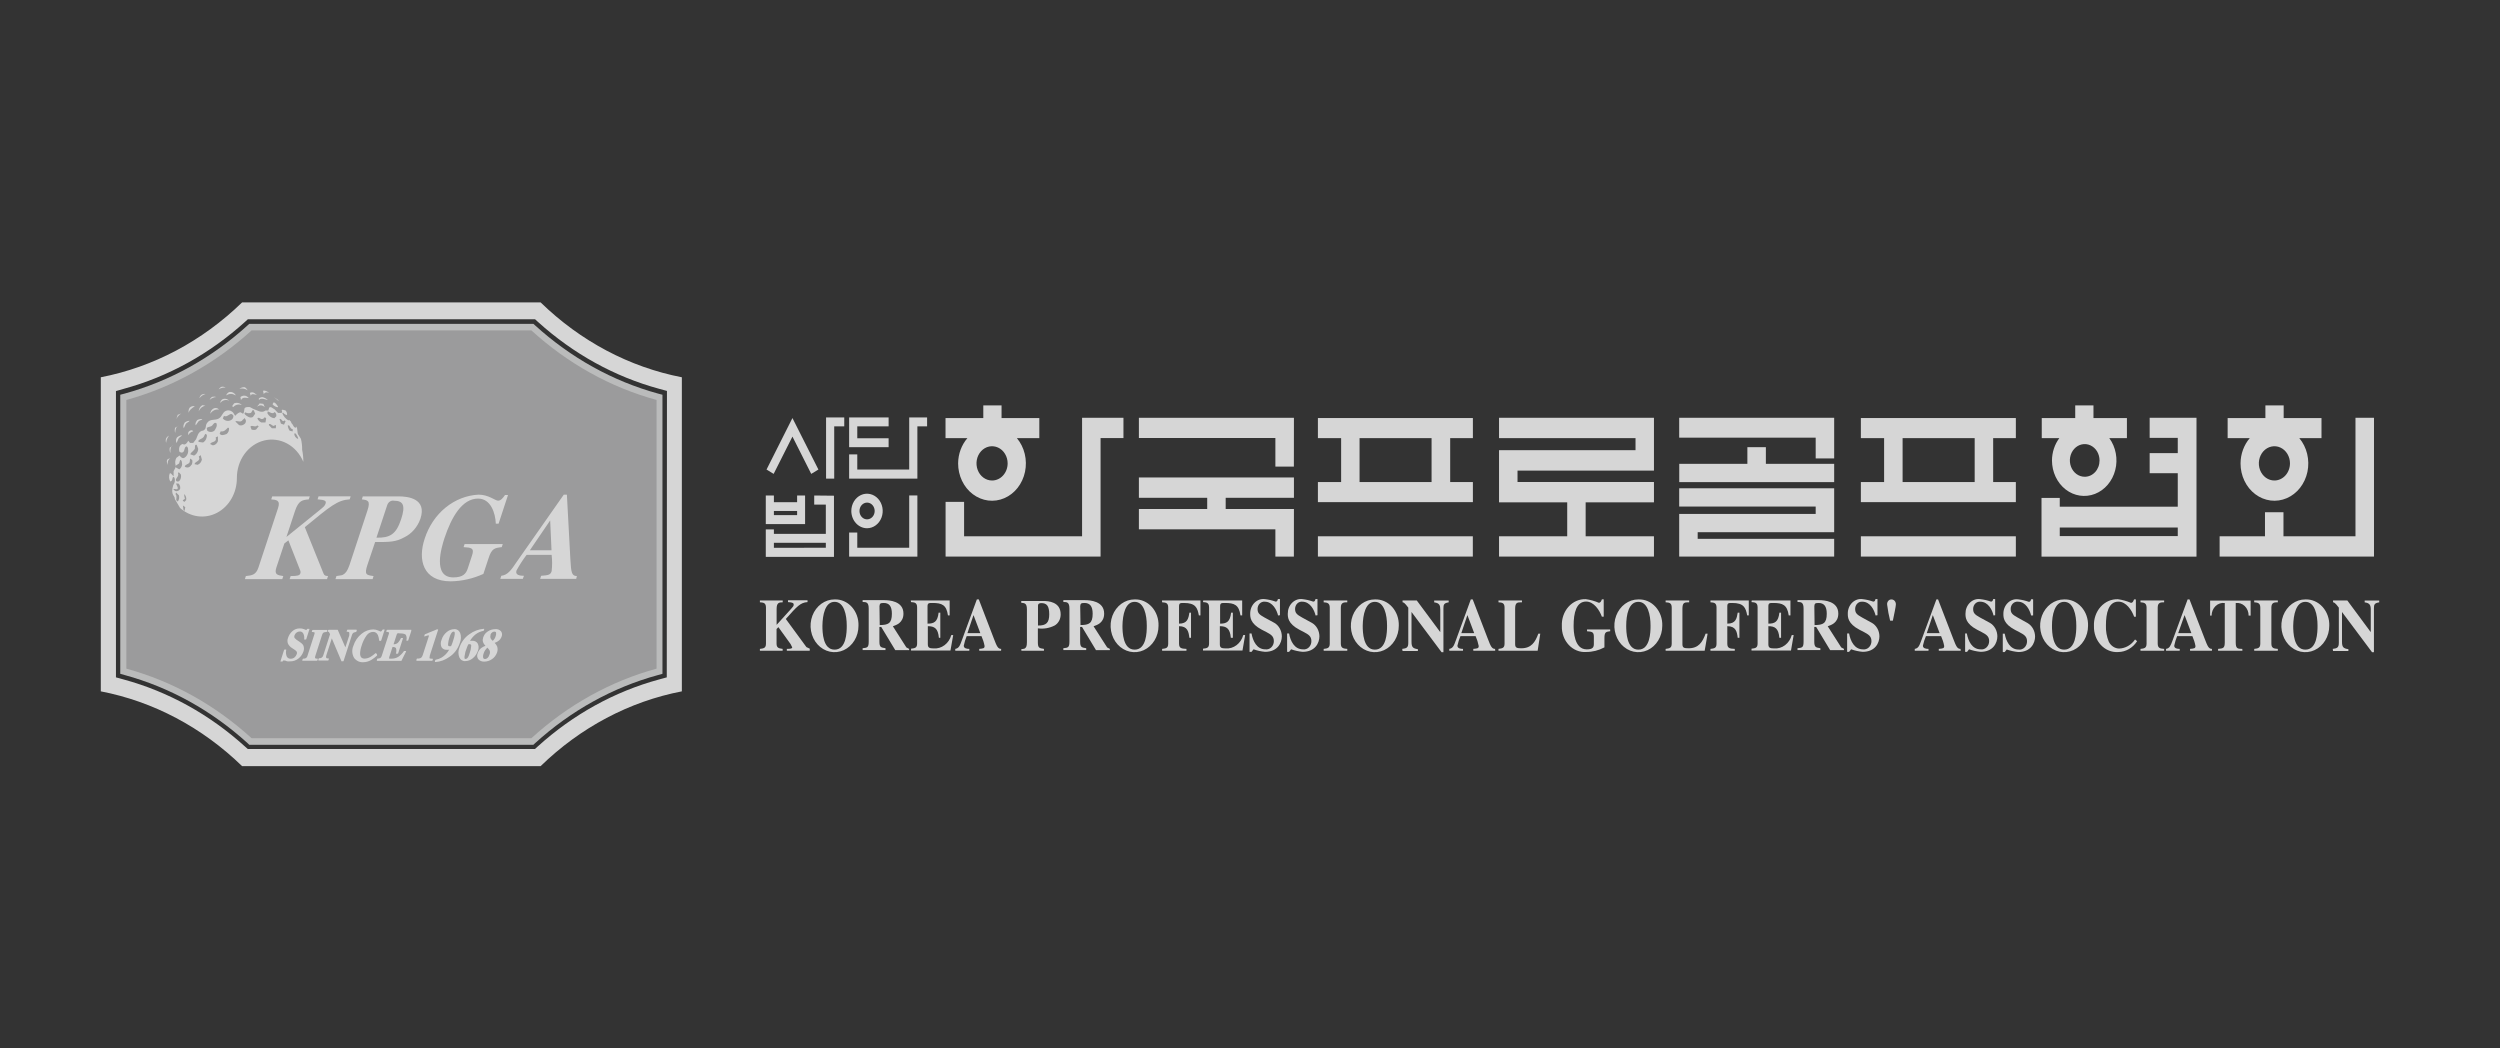 <svg width="124" height="52" viewBox="0 0 124 52" fill="none" xmlns="http://www.w3.org/2000/svg">
<rect x="0" y="0" width="124" height="52" fill="#333333" stroke="none"/>
<g opacity="0.8">
<g clip-path="url(#clip0_572_1332)">
<path d="M26.538 16.136L26.456 16.063H12.364L12.283 16.136C10.507 17.751 8.424 18.907 6.189 19.52L5.965 19.579V33.421L6.189 33.484C8.424 34.094 10.507 35.249 12.283 36.864L12.364 36.941H26.456L26.538 36.864C28.313 35.249 30.396 34.094 32.632 33.484L32.858 33.421V19.579L32.632 19.52C30.396 18.906 28.314 17.75 26.538 16.136Z" fill="#DCDDDD"/>
<path d="M26.815 15H12.008C10.027 16.923 7.602 18.208 5 18.713V34.291C7.602 34.793 10.027 36.076 12.008 38H26.815C28.794 36.076 31.219 34.792 33.82 34.291V18.713C31.219 18.209 28.795 16.924 26.815 15ZM33.072 33.597L32.683 33.703C30.48 34.303 28.426 35.437 26.673 37.024L26.534 37.15H12.289L12.147 37.024C10.394 35.437 8.341 34.303 6.137 33.703L5.751 33.597V19.397L6.143 19.284C8.347 18.684 10.4 17.55 12.153 15.963L12.295 15.834H26.538L26.679 15.963C28.433 17.55 30.488 18.685 32.692 19.284L33.081 19.39L33.072 33.597Z" fill="white"/>
<path d="M12.479 36.615C10.67 34.966 8.547 33.787 6.267 33.165V19.838C8.546 19.215 10.669 18.036 12.479 16.388H26.356C28.165 18.037 30.287 19.216 32.565 19.838V33.165C30.286 33.787 28.164 34.966 26.356 36.615H12.479Z" fill="#B5B5B6"/>
<path d="M8.282 22.834C8.3 22.741 8.442 22.744 8.451 22.731C8.4 22.759 8.359 22.806 8.337 22.864C8.316 22.932 8.316 23.005 8.337 23.073C8.303 22.993 8.255 22.937 8.282 22.834Z" fill="white"/>
<path d="M8.451 22.469C8.413 22.389 8.402 22.297 8.421 22.209L8.581 22.087C8.478 22.127 8.436 22.273 8.451 22.469Z" fill="white"/>
<path d="M9.338 21.446C9.358 21.408 9.388 21.377 9.424 21.359C9.461 21.341 9.501 21.337 9.54 21.346L9.586 21.402C9.477 21.402 9.396 21.489 9.329 21.585L9.338 21.446Z" fill="white"/>
<path d="M9.709 21.097C9.667 20.997 9.727 20.908 9.785 20.835C9.863 20.792 9.951 20.775 10.038 20.785C9.993 20.851 9.89 20.835 9.833 20.918L9.709 21.097Z" fill="white"/>
<path d="M10.427 20.526C10.431 20.471 10.447 20.419 10.474 20.373C10.502 20.328 10.54 20.291 10.584 20.267C10.619 20.247 10.658 20.236 10.697 20.236C10.737 20.236 10.776 20.247 10.81 20.267L10.859 20.317C10.776 20.302 10.692 20.315 10.615 20.352C10.539 20.389 10.474 20.449 10.427 20.526Z" fill="white"/>
<path d="M10.044 20.094L10.192 20.124C10.12 20.135 10.052 20.166 9.993 20.213C9.935 20.261 9.888 20.324 9.857 20.396C9.861 20.332 9.88 20.27 9.913 20.217C9.946 20.163 9.991 20.121 10.044 20.094Z" fill="white"/>
<path d="M9.405 20.224C9.439 20.189 9.481 20.164 9.526 20.151C9.571 20.139 9.619 20.138 9.664 20.151C9.519 20.237 9.362 20.366 9.362 20.483C9.351 20.439 9.349 20.393 9.356 20.348C9.363 20.303 9.38 20.26 9.405 20.224Z" fill="white"/>
<path d="M13.517 20.051L13.568 19.961C13.674 19.961 13.728 20.087 13.794 20.167L13.779 20.2C13.678 20.189 13.584 20.135 13.517 20.051Z" fill="white"/>
<path d="M11.513 20.144L11.613 20.005C11.673 19.981 11.737 19.975 11.799 19.985C11.862 19.995 11.921 20.023 11.972 20.064V20.087C11.903 20.061 11.828 20.057 11.757 20.075C11.685 20.093 11.62 20.133 11.568 20.19L11.513 20.144Z" fill="white"/>
<path d="M12.729 20.194L12.88 20.008L13.061 20.031L13.133 20.197C13.082 20.145 13.016 20.113 12.946 20.104C12.907 20.102 12.867 20.11 12.83 20.125C12.792 20.14 12.758 20.164 12.729 20.194Z" fill="white"/>
<path d="M11.067 19.789C11.12 19.773 11.175 19.773 11.228 19.788C11.281 19.803 11.329 19.833 11.369 19.875C11.294 19.839 11.21 19.831 11.131 19.85C11.051 19.87 10.979 19.917 10.925 19.985C10.91 19.948 10.97 19.825 11.067 19.789Z" fill="white"/>
<path d="M13.583 19.696L13.797 19.838L13.818 19.888L13.583 19.696Z" fill="white"/>
<path d="M11.924 19.692C11.97 19.653 12.025 19.63 12.083 19.625C12.14 19.619 12.198 19.632 12.25 19.662L12.343 19.745C12.228 19.745 12.087 19.686 11.996 19.785L11.951 19.842L11.924 19.692Z" fill="white"/>
<path d="M12.85 19.835C12.784 19.759 12.934 19.692 13.016 19.696C13.117 19.719 13.212 19.77 13.29 19.845C13.197 19.825 12.943 19.712 12.85 19.835Z" fill="white"/>
<path d="M10.726 19.692C10.605 19.701 10.49 19.75 10.397 19.835C10.397 19.835 10.448 19.702 10.542 19.679C10.603 19.664 10.667 19.669 10.726 19.692Z" fill="white"/>
<path d="M12.391 19.49C12.425 19.47 12.463 19.459 12.502 19.459C12.54 19.459 12.578 19.47 12.612 19.49L12.744 19.593C12.666 19.57 12.443 19.493 12.443 19.636L12.391 19.49Z" fill="white"/>
<path d="M11.876 19.284C11.949 19.228 12.037 19.2 12.126 19.204C12.21 19.224 12.286 19.36 12.286 19.36C12.163 19.277 12.016 19.25 11.876 19.284Z" fill="white"/>
<path d="M13.046 19.39C13.085 19.337 13.272 19.41 13.348 19.49C13.133 19.397 13.085 19.553 13.085 19.553L13.046 19.39Z" fill="white"/>
<path d="M8.69 21.472C8.659 21.388 8.659 21.294 8.69 21.21L8.865 21.117C8.759 21.134 8.696 21.276 8.69 21.472Z" fill="white"/>
<path d="M8.759 21.974C8.735 21.93 8.725 21.88 8.729 21.83C8.734 21.78 8.753 21.732 8.783 21.695C8.852 21.635 8.935 21.598 9.021 21.585C8.997 21.662 8.892 21.672 8.847 21.768L8.759 21.974Z" fill="white"/>
<path d="M9.118 21.236C9.064 21.137 9.118 21.044 9.16 20.961C9.23 20.904 9.315 20.872 9.402 20.871C9.368 20.944 9.263 20.948 9.209 21.034L9.118 21.236Z" fill="white"/>
<path d="M11.408 19.44C11.461 19.436 11.514 19.448 11.562 19.473C11.61 19.498 11.651 19.535 11.682 19.583V19.616C11.615 19.565 11.535 19.538 11.453 19.538C11.371 19.538 11.291 19.565 11.224 19.616C11.218 19.576 11.29 19.45 11.408 19.44Z" fill="white"/>
<path d="M11.191 19.227C11.07 19.212 10.949 19.242 10.847 19.314C10.847 19.314 10.916 19.188 11.01 19.181C11.073 19.173 11.137 19.19 11.191 19.227Z" fill="white"/>
<path d="M10.192 19.543C10.074 19.576 9.969 19.649 9.89 19.752C9.896 19.716 9.91 19.681 9.929 19.651C9.948 19.62 9.973 19.595 10.002 19.576C10.061 19.544 10.127 19.532 10.192 19.543Z" fill="white"/>
<path d="M8.997 20.506C8.89 20.569 8.803 20.666 8.747 20.785L8.813 20.576L8.997 20.506Z" fill="white"/>
<path d="M8.382 21.608C8.302 21.708 8.253 21.832 8.24 21.964C8.227 21.928 8.22 21.891 8.22 21.852C8.22 21.814 8.227 21.776 8.24 21.741C8.273 21.682 8.323 21.635 8.382 21.608Z" fill="white"/>
<path d="M14.986 22.309C14.99 22.125 14.97 21.942 14.925 21.765L14.817 21.592C14.708 21.469 14.793 21.26 14.687 21.15V21.207C14.56 21.24 14.545 21.047 14.452 20.984C14.452 20.898 14.38 20.878 14.346 20.828L14.304 20.851C14.168 20.775 14.061 20.648 14.002 20.493L14.039 20.463C14.089 20.529 14.16 20.574 14.238 20.589C14.243 20.546 14.239 20.502 14.225 20.462C14.212 20.421 14.189 20.385 14.159 20.357L14.014 20.32C13.903 20.347 14.063 20.436 13.954 20.483H13.791L13.613 20.297C13.529 20.267 13.438 20.141 13.354 20.22L13.306 20.363H13.164C12.974 20.516 12.762 20.347 12.56 20.28L12.394 20.191C12.307 20.191 12.198 20.167 12.129 20.254L12.093 20.463C12.044 20.609 11.978 20.396 11.869 20.463C11.792 20.498 11.723 20.554 11.67 20.625C11.61 20.562 11.586 20.463 11.51 20.416C11.466 20.384 11.416 20.363 11.364 20.357C11.312 20.35 11.258 20.356 11.209 20.376C11.031 20.443 11.025 20.669 10.838 20.765C10.651 20.861 10.421 20.765 10.277 20.971C10.207 21.047 10.219 21.157 10.189 21.25C10.171 21.286 10.145 21.316 10.113 21.337C10.082 21.358 10.045 21.369 10.008 21.369C9.815 21.446 9.8 21.632 9.724 21.788L9.583 21.97H9.426L9.335 21.861C9.284 21.964 9.206 22.063 9.1 22.047L9.082 22.02C9.045 22.024 9.01 22.038 8.98 22.061C8.949 22.083 8.924 22.114 8.907 22.15C8.89 22.192 8.881 22.238 8.881 22.284C8.881 22.331 8.89 22.376 8.907 22.419L9.012 22.452C9.203 22.432 9.1 22.16 9.266 22.14C9.338 22.196 9.329 22.283 9.335 22.376C9.333 22.445 9.313 22.512 9.279 22.57C9.245 22.629 9.198 22.676 9.142 22.708C9.052 22.758 8.964 22.674 8.907 22.591L8.75 22.708C8.719 22.762 8.699 22.823 8.692 22.887C8.685 22.951 8.692 23.015 8.711 23.076C8.747 23.176 8.647 23.279 8.611 23.372V23.395V23.631L8.475 23.478H8.421C8.394 23.543 8.383 23.613 8.387 23.684C8.391 23.755 8.411 23.823 8.445 23.883L8.5 23.853C8.578 23.823 8.53 23.558 8.656 23.697C8.676 23.758 8.68 23.823 8.669 23.885C8.659 23.948 8.634 24.007 8.596 24.056C8.43 24.574 8.696 24.591 8.669 24.75C8.765 24.896 8.84 25.052 8.931 25.195C9.185 25.422 9.491 25.564 9.816 25.607C10.14 25.649 10.469 25.59 10.764 25.435C11.059 25.28 11.307 25.037 11.482 24.733C11.656 24.429 11.749 24.077 11.749 23.717C11.746 23.283 11.879 22.86 12.125 22.52C12.371 22.181 12.716 21.944 13.101 21.849C13.486 21.754 13.889 21.808 14.243 22C14.597 22.193 14.88 22.513 15.046 22.907C15.047 22.706 15.027 22.505 14.986 22.309ZM8.819 24.876L8.741 24.81C8.741 24.707 8.789 24.587 8.702 24.511L8.735 24.431L8.874 24.567C8.889 24.62 8.891 24.675 8.882 24.729C8.872 24.783 8.851 24.834 8.819 24.876ZM8.931 24.255C8.907 24.298 8.871 24.331 8.829 24.349C8.786 24.367 8.739 24.369 8.696 24.355L8.599 24.282C8.641 24.189 8.85 24.371 8.813 24.169L8.729 23.983H8.853C8.889 24.017 8.916 24.061 8.93 24.111C8.943 24.161 8.944 24.215 8.931 24.265V24.255ZM8.892 23.86C8.84 23.903 8.735 23.896 8.726 23.807C8.717 23.717 8.892 23.614 8.828 23.475L8.865 23.418L8.97 23.535C8.985 23.592 8.985 23.652 8.971 23.709C8.957 23.766 8.93 23.818 8.892 23.86ZM8.892 23.279L8.72 23.183C8.687 23.013 8.895 23.07 8.901 22.924L8.937 22.807C9.034 22.831 9.021 22.95 9.034 23.036C9.028 23.083 9.015 23.128 8.993 23.168C8.971 23.208 8.942 23.242 8.907 23.269L8.892 23.279ZM9.154 25.344L9.103 25.295L9.073 25.072L9.19 25.155L9.154 25.344ZM9.215 24.82L9.148 24.893L9.067 24.84C9.067 24.763 9.227 24.776 9.151 24.667L9.13 24.504C9.175 24.539 9.208 24.588 9.226 24.644C9.244 24.701 9.245 24.762 9.23 24.82H9.215ZM9.483 23.066C9.468 23.096 9.447 23.121 9.422 23.141C9.397 23.162 9.369 23.176 9.339 23.183C9.308 23.19 9.277 23.19 9.247 23.183C9.217 23.176 9.188 23.163 9.163 23.143C9.196 23.013 9.347 23.046 9.408 22.924L9.429 22.744L9.534 22.814C9.544 22.857 9.545 22.901 9.539 22.944C9.533 22.987 9.519 23.029 9.498 23.066H9.483ZM9.441 22.535C9.465 22.432 9.577 22.395 9.625 22.309C9.721 22.259 9.607 22.034 9.755 22.06L9.833 22.266C9.829 22.337 9.807 22.405 9.771 22.464C9.734 22.522 9.684 22.569 9.625 22.598L9.441 22.535ZM9.791 23.053L9.649 23.023C9.67 22.874 9.978 22.88 9.86 22.645L9.954 22.575L10.014 22.797C10.001 22.855 9.975 22.909 9.939 22.954C9.903 22.998 9.857 23.032 9.806 23.053H9.791ZM10.068 21.947L9.86 21.921L9.833 21.874C9.899 21.755 10.077 21.774 10.135 21.608L10.18 21.519L10.258 21.562C10.265 21.637 10.252 21.712 10.221 21.779C10.19 21.846 10.142 21.902 10.083 21.941L10.068 21.947ZM10.255 21.227C10.31 21.173 10.412 21.173 10.488 21.134C10.563 21.094 10.62 20.914 10.735 20.991C10.792 21.13 10.699 21.26 10.633 21.363C10.581 21.404 10.519 21.425 10.456 21.425C10.393 21.425 10.331 21.404 10.28 21.363L10.255 21.227ZM10.557 22.09L10.424 22.024C10.473 21.884 10.771 21.967 10.699 21.692L10.81 21.645V21.881C10.79 21.938 10.756 21.987 10.712 22.024C10.668 22.061 10.615 22.084 10.56 22.09H10.557ZM11.233 21.529C11.13 21.565 10.973 21.632 10.895 21.509L10.949 21.393C11.109 21.433 11.209 21.306 11.308 21.207L11.357 21.236C11.364 21.293 11.357 21.35 11.335 21.402C11.314 21.454 11.279 21.498 11.236 21.529H11.233ZM11.471 20.828C11.404 20.87 11.326 20.885 11.25 20.872C11.174 20.859 11.104 20.818 11.052 20.755L11.109 20.629C11.272 20.715 11.354 20.506 11.504 20.539L11.577 20.612C11.581 20.655 11.573 20.699 11.555 20.737C11.537 20.775 11.508 20.807 11.474 20.828H11.471ZM12.117 21.037C12.081 21.068 12.039 21.089 11.994 21.097C11.95 21.106 11.904 21.102 11.86 21.087L11.685 20.918V20.888C11.8 20.871 11.948 20.971 12.035 20.828L12.138 20.735L12.192 20.838C12.201 20.875 12.198 20.915 12.185 20.951C12.172 20.986 12.149 21.017 12.12 21.037H12.117ZM12.15 20.559L12.123 20.493L12.168 20.453C12.251 20.497 12.345 20.508 12.434 20.483C12.506 20.453 12.5 20.287 12.59 20.357L12.657 20.519L12.545 20.682C12.406 20.762 12.259 20.655 12.153 20.559H12.15ZM12.702 21.306C12.629 21.333 12.549 21.333 12.476 21.306L12.421 21.157C12.515 21.061 12.663 21.223 12.756 21.1L12.832 21.143L12.702 21.306ZM13.167 20.954H12.961C12.877 20.917 12.807 20.848 12.765 20.758C12.817 20.675 12.898 20.758 12.961 20.785C12.996 20.789 13.03 20.782 13.061 20.765C13.091 20.748 13.117 20.721 13.133 20.689L13.203 20.748L13.167 20.954ZM13.68 21.243H13.486L13.339 21.087V21.037C13.456 20.984 13.544 21.22 13.64 21.08L13.692 21.1L13.68 21.243ZM13.698 20.655L13.607 20.745C13.535 20.738 13.465 20.711 13.405 20.667C13.344 20.623 13.295 20.563 13.26 20.493L13.284 20.403C13.372 20.436 13.447 20.506 13.55 20.493L13.625 20.439C13.658 20.461 13.683 20.494 13.696 20.533C13.71 20.572 13.711 20.615 13.701 20.655H13.698ZM14.087 21.064L13.933 21.011L13.864 20.782C13.984 20.738 13.993 20.981 14.114 20.851L14.165 20.895L14.087 21.064ZM14.367 21.363C14.313 21.287 14.28 21.196 14.271 21.1H14.34C14.392 21.167 14.425 21.293 14.518 21.283V21.399L14.367 21.363ZM14.6 21.502H14.669C14.714 21.588 14.79 21.672 14.79 21.774C14.735 21.757 14.687 21.721 14.651 21.673C14.616 21.624 14.595 21.565 14.591 21.502H14.6Z" fill="white"/>
<path d="M19.209 25.045C19.235 24.972 19.282 24.911 19.344 24.873C19.406 24.835 19.478 24.822 19.547 24.836C20 24.836 20.124 25.069 19.894 25.759C19.647 26.507 19.339 26.683 18.672 26.669L19.209 25.045ZM16.639 28.725H18.482L18.528 28.572C18.166 28.522 18.063 28.509 18.226 28.014L18.606 26.885C19.339 26.885 19.623 26.885 20.048 26.653C20.23 26.566 20.395 26.44 20.532 26.282C20.67 26.125 20.778 25.939 20.851 25.736C21.192 24.72 20.217 24.62 19.774 24.62H17.994L17.948 24.77C18.232 24.806 18.395 24.82 18.223 25.328L17.339 28.014C17.227 28.346 17.122 28.439 17.037 28.489C16.953 28.539 16.977 28.529 16.687 28.572L16.639 28.725Z" fill="white"/>
<path d="M24.887 27.138C24.534 27.181 24.389 27.197 24.23 27.695L23.976 28.466C23.462 28.701 22.913 28.826 22.356 28.834C20.977 28.834 20.712 27.765 21.065 26.716C21.263 26.101 21.623 25.565 22.099 25.176C22.575 24.788 23.146 24.564 23.738 24.534C24.233 24.534 24.561 24.833 24.703 24.833C24.845 24.833 24.945 24.703 25.05 24.551H25.198L24.73 25.975H24.592C24.573 25.447 24.341 24.73 23.714 24.73C22.914 24.73 22.389 25.657 22.042 26.703C21.904 27.131 21.439 28.639 22.483 28.639C22.965 28.639 23.116 28.456 23.201 28.197L23.409 27.563C23.545 27.174 23.367 27.161 22.993 27.138L23.044 26.985H24.936L24.887 27.138Z" fill="white"/>
<path d="M26.281 27.294L27.289 25.813L27.355 27.294H26.281ZM28.613 28.572C28.351 28.572 28.326 28.383 28.29 27.732L28.118 24.534H27.964L25.638 27.855C25.337 28.31 25.174 28.519 24.863 28.559L24.815 28.712H25.931L25.988 28.559C25.798 28.559 25.542 28.529 25.617 28.3C25.766 28.027 25.933 27.767 26.118 27.523H27.361C27.393 27.792 27.393 28.064 27.361 28.333C27.295 28.526 27.192 28.529 26.839 28.559L26.791 28.712H28.58L28.613 28.572Z" fill="white"/>
<path d="M16.22 28.725H14.364L14.416 28.572C14.754 28.572 14.862 28.542 14.895 28.446C14.928 28.35 14.895 28.303 14.847 28.184L14.304 26.802L14.105 26.955L13.71 28.144C13.589 28.509 13.77 28.529 14.051 28.572L14.002 28.725H12.147L12.195 28.572C12.497 28.539 12.696 28.519 12.82 28.144L13.791 25.201C13.924 24.806 13.701 24.79 13.453 24.77L13.502 24.62H15.366L15.315 24.77C15.013 24.8 14.811 24.81 14.636 25.334L14.207 26.633L15.849 25.305C16.048 25.142 16.117 25.089 16.15 24.972C16.183 24.856 16.15 24.796 15.752 24.767L15.8 24.617H17.393L17.345 24.767C16.742 24.806 16.392 25.099 15.119 26.148L16.045 28.443C16.087 28.556 16.162 28.569 16.271 28.569L16.22 28.725Z" fill="white"/>
<path d="M15.04 32.003C15.007 31.95 14.964 31.906 14.913 31.873L14.793 31.79C14.725 31.75 14.663 31.7 14.609 31.641C14.6 31.621 14.595 31.598 14.595 31.576C14.595 31.553 14.6 31.531 14.609 31.511C14.63 31.455 14.666 31.407 14.712 31.373C14.759 31.34 14.813 31.322 14.868 31.322C14.904 31.319 14.94 31.327 14.971 31.346C15.003 31.365 15.029 31.393 15.046 31.428C15.085 31.512 15.099 31.607 15.088 31.7C15.087 31.707 15.087 31.714 15.088 31.72C15.092 31.722 15.095 31.723 15.099 31.723C15.103 31.723 15.106 31.722 15.11 31.72H15.164C15.17 31.721 15.175 31.719 15.18 31.715C15.185 31.712 15.189 31.706 15.191 31.7L15.345 31.219C15.347 31.215 15.348 31.21 15.348 31.206C15.348 31.201 15.347 31.196 15.345 31.192C15.341 31.191 15.338 31.19 15.334 31.19C15.331 31.19 15.327 31.191 15.324 31.192H15.263C15.26 31.19 15.255 31.189 15.251 31.189C15.247 31.189 15.243 31.19 15.239 31.192C15.231 31.211 15.22 31.228 15.206 31.242C15.195 31.246 15.184 31.246 15.173 31.242C15.173 31.242 15.155 31.242 15.079 31.206C15.013 31.18 14.942 31.167 14.871 31.169C14.732 31.165 14.597 31.217 14.491 31.315C14.395 31.403 14.323 31.518 14.283 31.647C14.266 31.691 14.257 31.739 14.257 31.787C14.257 31.835 14.266 31.882 14.283 31.926C14.332 32.022 14.405 32.099 14.494 32.149L14.597 32.218C14.641 32.244 14.68 32.278 14.714 32.318C14.724 32.339 14.73 32.362 14.73 32.386C14.73 32.41 14.724 32.433 14.714 32.454C14.692 32.513 14.657 32.564 14.612 32.604C14.556 32.651 14.486 32.676 14.416 32.673C14.379 32.676 14.343 32.668 14.31 32.651C14.277 32.633 14.249 32.607 14.229 32.574C14.183 32.471 14.171 32.353 14.195 32.242C14.197 32.234 14.197 32.226 14.195 32.218C14.189 32.216 14.181 32.216 14.174 32.218H14.117C14.111 32.218 14.106 32.221 14.101 32.224C14.096 32.227 14.092 32.233 14.09 32.238L13.915 32.786C13.913 32.79 13.912 32.795 13.912 32.8C13.912 32.804 13.913 32.809 13.915 32.813C13.922 32.815 13.929 32.815 13.936 32.813H13.987C13.991 32.815 13.995 32.816 13.999 32.816C14.004 32.816 14.008 32.815 14.011 32.813C14.021 32.795 14.032 32.778 14.045 32.763C14.052 32.76 14.059 32.758 14.067 32.758C14.075 32.758 14.083 32.76 14.09 32.763H14.108H14.144C14.179 32.783 14.217 32.797 14.256 32.803C14.297 32.808 14.338 32.808 14.38 32.803C14.538 32.81 14.694 32.756 14.82 32.65C14.923 32.565 15.002 32.45 15.049 32.318C15.069 32.268 15.079 32.214 15.077 32.159C15.075 32.105 15.063 32.051 15.04 32.003Z" fill="white"/>
<path d="M15.749 32.67C15.71 32.674 15.67 32.666 15.634 32.647C15.616 32.647 15.634 32.58 15.634 32.554L15.978 31.485C15.984 31.46 15.995 31.436 16.009 31.416C16.024 31.396 16.042 31.38 16.063 31.368C16.105 31.355 16.149 31.348 16.193 31.348C16.202 31.345 16.211 31.338 16.217 31.328L16.235 31.272C16.238 31.263 16.238 31.254 16.235 31.245C16.231 31.243 16.227 31.242 16.223 31.242C16.219 31.242 16.214 31.243 16.211 31.245H15.511C15.505 31.245 15.5 31.247 15.495 31.251C15.491 31.254 15.488 31.259 15.487 31.265L15.469 31.322C15.466 31.326 15.465 31.33 15.465 31.335C15.465 31.34 15.466 31.344 15.469 31.348C15.469 31.348 15.469 31.348 15.49 31.348C15.525 31.346 15.56 31.353 15.592 31.368C15.613 31.368 15.613 31.412 15.592 31.465L15.248 32.534C15.242 32.559 15.23 32.583 15.214 32.603C15.199 32.623 15.18 32.639 15.158 32.65C15.119 32.666 15.078 32.672 15.037 32.67C15.037 32.67 15.019 32.67 15.013 32.69L14.995 32.746C14.992 32.755 14.992 32.764 14.995 32.773C14.999 32.775 15.003 32.776 15.007 32.776C15.011 32.776 15.015 32.775 15.019 32.773H15.719C15.724 32.773 15.73 32.771 15.734 32.768C15.739 32.764 15.742 32.759 15.743 32.753L15.761 32.697C15.763 32.693 15.764 32.688 15.764 32.683C15.764 32.679 15.763 32.674 15.761 32.67C15.757 32.669 15.753 32.669 15.749 32.67Z" fill="white"/>
<path d="M17.526 31.388C17.567 31.367 17.611 31.352 17.656 31.345C17.66 31.345 17.665 31.343 17.669 31.34C17.672 31.337 17.675 31.333 17.677 31.328L17.695 31.272C17.696 31.268 17.697 31.263 17.696 31.258C17.696 31.254 17.694 31.249 17.692 31.245C17.69 31.242 17.686 31.238 17.683 31.236C17.679 31.234 17.675 31.232 17.671 31.232H17.239C17.234 31.232 17.229 31.234 17.224 31.238C17.22 31.241 17.217 31.246 17.215 31.252L17.197 31.309C17.195 31.313 17.194 31.317 17.194 31.322C17.194 31.326 17.195 31.331 17.197 31.335C17.197 31.335 17.197 31.335 17.215 31.335C17.297 31.335 17.318 31.362 17.324 31.375C17.33 31.388 17.324 31.425 17.324 31.515L17.131 32.109L16.751 31.239C16.747 31.237 16.743 31.236 16.739 31.236C16.735 31.236 16.73 31.237 16.727 31.239H16.301C16.295 31.239 16.29 31.241 16.285 31.244C16.28 31.248 16.276 31.253 16.274 31.259L16.256 31.315C16.255 31.323 16.255 31.331 16.256 31.338C16.259 31.34 16.263 31.341 16.267 31.341C16.27 31.341 16.274 31.34 16.277 31.338C16.288 31.335 16.299 31.335 16.31 31.338C16.332 31.376 16.352 31.415 16.371 31.455L16.039 32.491C16.029 32.541 16.001 32.585 15.963 32.614C15.924 32.643 15.877 32.655 15.831 32.647C15.825 32.647 15.82 32.649 15.816 32.653C15.812 32.656 15.808 32.661 15.806 32.667L15.788 32.723C15.787 32.728 15.787 32.732 15.787 32.737C15.787 32.742 15.789 32.746 15.791 32.75C15.794 32.754 15.797 32.757 15.8 32.759C15.804 32.761 15.808 32.763 15.812 32.763H16.268C16.273 32.763 16.279 32.761 16.283 32.758C16.288 32.754 16.291 32.749 16.292 32.743L16.31 32.687C16.312 32.683 16.314 32.678 16.314 32.673C16.314 32.669 16.312 32.664 16.31 32.66C16.307 32.658 16.303 32.657 16.3 32.657C16.296 32.657 16.292 32.658 16.289 32.66C16.244 32.66 16.184 32.66 16.174 32.607C16.166 32.554 16.174 32.564 16.193 32.481L16.458 31.664L16.938 32.8C16.942 32.801 16.946 32.802 16.95 32.802C16.954 32.802 16.958 32.801 16.962 32.8H17.019C17.025 32.8 17.03 32.798 17.035 32.794C17.039 32.791 17.042 32.785 17.043 32.78L17.463 31.478C17.476 31.442 17.498 31.411 17.526 31.388Z" fill="white"/>
<path d="M18.7 32.458L18.657 32.401C18.652 32.396 18.646 32.394 18.639 32.394C18.633 32.394 18.626 32.396 18.621 32.401C18.549 32.466 18.471 32.524 18.389 32.574C18.297 32.632 18.193 32.664 18.087 32.667C17.933 32.667 17.861 32.584 17.861 32.408C17.866 32.278 17.892 32.15 17.936 32.029C17.989 31.845 18.072 31.673 18.181 31.521C18.219 31.465 18.268 31.42 18.324 31.389C18.381 31.358 18.443 31.342 18.506 31.342C18.556 31.34 18.606 31.354 18.648 31.383C18.691 31.412 18.724 31.454 18.745 31.505C18.778 31.585 18.798 31.672 18.805 31.76C18.806 31.767 18.809 31.773 18.813 31.778C18.817 31.783 18.823 31.786 18.829 31.787H18.881C18.886 31.786 18.892 31.784 18.897 31.781C18.901 31.777 18.905 31.772 18.908 31.767L19.074 31.249C19.077 31.24 19.077 31.231 19.074 31.222C19.066 31.219 19.057 31.219 19.05 31.222H18.995C18.99 31.223 18.985 31.224 18.981 31.227C18.977 31.23 18.974 31.234 18.971 31.239C18.96 31.262 18.944 31.282 18.926 31.299C18.912 31.314 18.894 31.323 18.875 31.325C18.835 31.31 18.795 31.292 18.757 31.272C18.678 31.238 18.594 31.22 18.51 31.219C18.302 31.222 18.102 31.298 17.936 31.435C17.746 31.583 17.603 31.793 17.526 32.036C17.485 32.132 17.467 32.238 17.474 32.344C17.482 32.45 17.514 32.552 17.568 32.64C17.624 32.711 17.695 32.767 17.774 32.803C17.853 32.839 17.939 32.853 18.024 32.846C18.165 32.844 18.303 32.803 18.425 32.727C18.524 32.666 18.617 32.595 18.703 32.514C18.704 32.511 18.705 32.508 18.705 32.504C18.705 32.501 18.704 32.497 18.703 32.494L18.7 32.458Z" fill="white"/>
<path d="M20.359 31.239H19.203C19.198 31.239 19.193 31.241 19.188 31.244C19.184 31.248 19.181 31.253 19.179 31.259L19.161 31.315C19.158 31.324 19.158 31.333 19.161 31.342H19.182C19.216 31.341 19.25 31.347 19.282 31.362C19.282 31.362 19.312 31.382 19.282 31.458L18.935 32.527C18.929 32.551 18.919 32.574 18.905 32.593C18.891 32.613 18.873 32.629 18.854 32.64C18.816 32.659 18.774 32.667 18.733 32.663C18.727 32.664 18.722 32.666 18.718 32.669C18.714 32.673 18.71 32.678 18.709 32.683L18.691 32.74C18.689 32.744 18.689 32.749 18.689 32.754C18.69 32.758 18.691 32.763 18.694 32.766C18.696 32.77 18.699 32.773 18.703 32.776C18.706 32.778 18.71 32.779 18.715 32.78H19.885C19.889 32.782 19.893 32.783 19.897 32.783C19.902 32.783 19.906 32.782 19.909 32.78L20.139 32.321C20.141 32.317 20.143 32.312 20.143 32.306C20.143 32.301 20.141 32.296 20.139 32.291C20.139 32.291 20.139 32.291 20.114 32.291H20.06C20.053 32.289 20.046 32.289 20.039 32.291C19.958 32.413 19.855 32.514 19.737 32.59C19.635 32.645 19.522 32.673 19.409 32.67C19.324 32.67 19.303 32.67 19.303 32.67C19.303 32.67 19.303 32.644 19.303 32.604L19.469 32.089C19.559 32.089 19.62 32.112 19.641 32.152C19.666 32.232 19.666 32.318 19.641 32.398C19.638 32.405 19.638 32.413 19.641 32.421C19.644 32.423 19.648 32.423 19.651 32.423C19.655 32.423 19.659 32.423 19.662 32.421H19.719C19.723 32.423 19.727 32.424 19.731 32.424C19.736 32.424 19.74 32.423 19.744 32.421L19.985 31.671C19.987 31.666 19.988 31.662 19.988 31.657C19.988 31.653 19.987 31.648 19.985 31.644C19.982 31.642 19.979 31.642 19.976 31.642C19.973 31.642 19.97 31.642 19.967 31.644H19.912C19.909 31.642 19.905 31.641 19.902 31.641C19.898 31.641 19.895 31.642 19.891 31.644C19.85 31.738 19.793 31.823 19.722 31.893C19.663 31.937 19.592 31.959 19.52 31.956L19.674 31.485C19.679 31.457 19.693 31.432 19.713 31.415C19.75 31.405 19.788 31.405 19.825 31.415C20.015 31.415 20.087 31.451 20.127 31.485C20.148 31.524 20.163 31.569 20.168 31.616C20.173 31.662 20.169 31.709 20.157 31.753C20.154 31.761 20.154 31.769 20.157 31.777H20.175H20.226C20.232 31.777 20.237 31.775 20.241 31.771C20.246 31.768 20.249 31.763 20.25 31.757L20.395 31.312C20.398 31.303 20.398 31.294 20.395 31.285C20.401 31.28 20.404 31.273 20.405 31.264C20.405 31.256 20.403 31.248 20.398 31.242C20.393 31.236 20.387 31.232 20.379 31.232C20.372 31.231 20.364 31.233 20.359 31.239Z" fill="white"/>
<path d="M21.445 32.673C21.321 32.673 21.303 32.65 21.303 32.647C21.303 32.644 21.303 32.604 21.321 32.507L21.729 31.245C21.732 31.237 21.732 31.227 21.729 31.219C21.725 31.217 21.722 31.216 21.718 31.216C21.714 31.216 21.711 31.217 21.707 31.219H21.662L21.08 31.458C21.076 31.46 21.073 31.463 21.07 31.466C21.068 31.47 21.066 31.474 21.065 31.478L21.047 31.534C21.044 31.539 21.043 31.544 21.043 31.549C21.043 31.555 21.044 31.56 21.047 31.564C21.051 31.567 21.056 31.568 21.06 31.568C21.065 31.568 21.07 31.567 21.074 31.564L21.174 31.531C21.197 31.52 21.221 31.514 21.246 31.511C21.27 31.511 21.27 31.511 21.27 31.511C21.273 31.546 21.266 31.58 21.252 31.611L20.977 32.464C20.963 32.525 20.932 32.581 20.89 32.624C20.829 32.658 20.761 32.672 20.694 32.663C20.688 32.664 20.683 32.666 20.679 32.669C20.675 32.673 20.671 32.678 20.67 32.683L20.651 32.736C20.65 32.741 20.65 32.745 20.65 32.75C20.651 32.755 20.652 32.759 20.654 32.763C20.657 32.767 20.66 32.77 20.664 32.772C20.667 32.775 20.672 32.776 20.676 32.776H21.43C21.435 32.776 21.44 32.774 21.445 32.77C21.449 32.767 21.452 32.762 21.454 32.756L21.469 32.703C21.471 32.699 21.472 32.695 21.472 32.69C21.472 32.685 21.471 32.681 21.469 32.677C21.466 32.674 21.462 32.672 21.457 32.672C21.453 32.671 21.449 32.672 21.445 32.673Z" fill="white"/>
<path d="M22.824 31.395C22.797 31.333 22.754 31.282 22.7 31.248C22.646 31.214 22.584 31.199 22.522 31.206C22.389 31.21 22.261 31.262 22.157 31.352C22.035 31.449 21.944 31.586 21.898 31.744C21.874 31.799 21.862 31.859 21.862 31.92C21.862 31.98 21.874 32.041 21.898 32.096C21.925 32.14 21.962 32.176 22.006 32.199C22.05 32.222 22.099 32.232 22.148 32.228C22.184 32.233 22.22 32.233 22.256 32.228H22.278C22.187 32.387 22.061 32.519 21.913 32.61C21.818 32.666 21.716 32.704 21.611 32.723C21.606 32.725 21.602 32.727 21.598 32.731C21.595 32.734 21.592 32.738 21.59 32.743L21.572 32.8C21.57 32.804 21.569 32.809 21.57 32.814C21.57 32.819 21.572 32.823 21.575 32.827C21.578 32.831 21.582 32.834 21.586 32.835C21.59 32.837 21.595 32.837 21.599 32.836C21.841 32.821 22.075 32.736 22.278 32.59C22.524 32.435 22.711 32.188 22.806 31.893C22.84 31.816 22.859 31.732 22.862 31.646C22.865 31.56 22.852 31.475 22.824 31.395ZM22.395 31.395C22.407 31.375 22.423 31.36 22.441 31.348C22.459 31.336 22.48 31.33 22.501 31.328C22.507 31.328 22.513 31.328 22.519 31.33C22.525 31.332 22.531 31.335 22.536 31.339C22.541 31.344 22.544 31.349 22.547 31.355C22.55 31.361 22.552 31.368 22.552 31.375C22.558 31.41 22.558 31.446 22.552 31.481C22.545 31.529 22.535 31.577 22.522 31.624C22.504 31.684 22.486 31.747 22.462 31.817C22.447 31.874 22.426 31.93 22.401 31.983C22.394 32.007 22.384 32.031 22.371 32.052H22.341H22.296C22.259 32.052 22.223 32.052 22.223 31.956C22.233 31.831 22.259 31.708 22.302 31.591C22.323 31.519 22.355 31.452 22.395 31.392V31.395Z" fill="white"/>
<path d="M23.686 31.903C23.657 31.864 23.619 31.832 23.577 31.812C23.535 31.791 23.488 31.781 23.442 31.784C23.404 31.779 23.366 31.779 23.328 31.784H23.312C23.385 31.663 23.476 31.558 23.581 31.471C23.698 31.379 23.834 31.317 23.976 31.292C23.981 31.291 23.985 31.288 23.989 31.285C23.992 31.281 23.995 31.277 23.997 31.272L24.015 31.216C24.017 31.212 24.019 31.207 24.019 31.202C24.019 31.198 24.017 31.193 24.015 31.189C24.012 31.187 24.008 31.186 24.003 31.186C23.999 31.186 23.995 31.187 23.991 31.189C23.735 31.21 23.489 31.304 23.276 31.461C23.05 31.617 22.877 31.85 22.785 32.126C22.754 32.202 22.738 32.284 22.738 32.368C22.738 32.451 22.754 32.534 22.785 32.61C22.812 32.67 22.856 32.72 22.91 32.752C22.964 32.784 23.025 32.797 23.086 32.79C23.216 32.787 23.341 32.739 23.445 32.654C23.571 32.554 23.665 32.413 23.714 32.252C23.735 32.195 23.743 32.134 23.738 32.074C23.733 32.013 23.716 31.955 23.686 31.903ZM23.207 32.604C23.195 32.627 23.179 32.647 23.158 32.661C23.137 32.675 23.113 32.683 23.089 32.683C23.053 32.683 23.047 32.683 23.044 32.654C23.035 32.614 23.035 32.573 23.044 32.534C23.051 32.485 23.061 32.436 23.074 32.388C23.074 32.335 23.11 32.272 23.134 32.192C23.159 32.112 23.159 32.119 23.171 32.086C23.183 32.052 23.195 32.026 23.204 32.009C23.212 31.988 23.223 31.97 23.237 31.953C23.258 31.947 23.28 31.947 23.3 31.953C23.31 31.951 23.32 31.952 23.329 31.955C23.338 31.959 23.347 31.964 23.354 31.971C23.361 31.979 23.366 31.988 23.369 31.998C23.373 32.008 23.374 32.019 23.373 32.029C23.366 32.153 23.341 32.274 23.297 32.388C23.276 32.468 23.246 32.545 23.207 32.617V32.604Z" fill="white"/>
<path d="M24.848 31.309C24.811 31.271 24.767 31.242 24.719 31.224C24.672 31.206 24.621 31.2 24.57 31.206C24.436 31.204 24.304 31.244 24.19 31.322C24.122 31.363 24.065 31.421 24.022 31.491C23.979 31.562 23.951 31.643 23.943 31.727C23.94 31.77 23.946 31.813 23.961 31.853C23.977 31.9 24.002 31.943 24.034 31.979C24.047 31.999 24.062 32.016 24.079 32.032C24.015 32.055 23.955 32.085 23.898 32.122C23.801 32.187 23.728 32.287 23.692 32.404C23.669 32.455 23.66 32.513 23.669 32.569C23.678 32.626 23.703 32.678 23.741 32.717C23.817 32.785 23.914 32.82 24.012 32.816C24.151 32.818 24.287 32.775 24.404 32.693C24.519 32.617 24.607 32.5 24.655 32.361C24.691 32.263 24.691 32.154 24.655 32.056C24.624 31.992 24.583 31.934 24.534 31.886C24.591 31.868 24.646 31.841 24.697 31.807C24.781 31.755 24.846 31.673 24.881 31.574C24.9 31.531 24.906 31.483 24.9 31.436C24.895 31.389 24.876 31.345 24.848 31.309ZM24.058 32.687C23.991 32.687 23.961 32.654 23.958 32.574C23.958 32.52 23.967 32.468 23.985 32.418C24.005 32.356 24.032 32.298 24.067 32.245C24.098 32.201 24.132 32.16 24.169 32.122C24.212 32.161 24.249 32.205 24.281 32.255C24.295 32.286 24.303 32.321 24.303 32.356C24.303 32.392 24.295 32.426 24.281 32.458C24.264 32.527 24.228 32.59 24.178 32.637C24.147 32.664 24.109 32.681 24.07 32.687H24.058ZM24.323 31.491C24.337 31.444 24.365 31.403 24.401 31.375C24.434 31.346 24.474 31.33 24.516 31.328C24.595 31.328 24.604 31.368 24.607 31.385C24.614 31.446 24.605 31.508 24.582 31.564C24.567 31.613 24.545 31.659 24.516 31.701C24.495 31.732 24.471 31.761 24.444 31.787C24.411 31.761 24.382 31.731 24.356 31.697C24.337 31.668 24.324 31.634 24.32 31.597C24.317 31.561 24.322 31.525 24.335 31.491H24.323Z" fill="white"/>
<path d="M73.052 26.6H65.368V27.606H73.052V26.6Z" fill="white"/>
<path d="M73.055 21.731V20.735H65.368V21.731H66.52V23.91H65.368V24.906H73.055V23.91H71.929V21.731H73.055ZM71.006 23.91H67.434V21.731H71.006V23.91Z" fill="white"/>
<path d="M99.986 26.6H92.299V27.606H99.986V26.6Z" fill="white"/>
<path d="M99.986 21.731V20.735H92.299V21.731H93.452V23.91H92.299V24.906H99.986V23.91H98.861V21.731H99.986ZM97.944 23.91H94.369V21.731H97.944V23.91Z" fill="white"/>
<path d="M74.352 20.722V21.731H81.122V22.329H74.352V24.916H77.734V26.6H74.352V27.606H82.036V26.6H78.648V24.916H82.036V23.907H75.269V23.342H82.036V20.722H74.352Z" fill="white"/>
<path d="M83.288 20.722V21.708H90.058V22.738H90.975V20.722H83.288Z" fill="white"/>
<path d="M83.288 24.219V25.125H90.058V25.491H83.288V27.606H90.975V26.726H84.205V26.397H90.975V24.219H83.288Z" fill="white"/>
<path d="M87.587 22.18H86.67V23.006H83.291V23.913H90.975V23.006H87.587V22.18Z" fill="white"/>
<path d="M56.489 24.69H59.877V25.245H56.489V26.254H63.259V27.606H64.176L64.179 25.245H60.794V24.69H64.179V23.681H56.489V24.69Z" fill="white"/>
<path d="M63.259 23.143H64.176L64.179 20.722H56.489V21.725H63.259V23.143Z" fill="white"/>
<path d="M106.623 20.722V21.718H108.017V22.475H106.623V23.471H108.017V25.132H102.164V24.697H101.259V27.609H108.946V20.722H106.623ZM102.164 26.59V26.165H108.017V26.59H102.164Z" fill="white"/>
<path d="M101.778 22.84C101.779 23.122 101.84 23.399 101.958 23.649C102.076 23.899 102.246 24.114 102.455 24.277C102.664 24.439 102.906 24.544 103.159 24.582C103.412 24.62 103.67 24.591 103.912 24.497C104.153 24.403 104.37 24.247 104.544 24.041C104.719 23.836 104.847 23.587 104.916 23.316C104.986 23.045 104.995 22.76 104.943 22.484C104.892 22.208 104.781 21.95 104.62 21.731H105.495V20.735H103.836V20.107H102.931V20.735H101.271V21.731H102.143C101.909 22.044 101.78 22.436 101.778 22.84ZM103.404 23.647C103.259 23.648 103.116 23.601 102.994 23.512C102.873 23.424 102.778 23.297 102.722 23.149C102.666 23.001 102.651 22.837 102.679 22.68C102.708 22.522 102.778 22.378 102.881 22.264C102.984 22.151 103.115 22.073 103.258 22.042C103.402 22.011 103.55 22.027 103.684 22.089C103.819 22.151 103.934 22.255 104.015 22.389C104.095 22.523 104.138 22.68 104.137 22.84C104.137 22.948 104.118 23.054 104.08 23.153C104.042 23.252 103.987 23.342 103.917 23.417C103.848 23.492 103.765 23.551 103.674 23.591C103.584 23.63 103.487 23.65 103.389 23.647H103.404Z" fill="white"/>
<path d="M116.832 20.722V26.6H113.26V25.407H112.343V26.6H110.093V27.606H117.75V20.722H116.832Z" fill="white"/>
<path d="M111.131 22.983C111.13 23.285 111.196 23.581 111.324 23.848C111.451 24.115 111.636 24.343 111.862 24.513C112.087 24.683 112.348 24.79 112.62 24.825C112.892 24.859 113.167 24.82 113.422 24.71C113.677 24.601 113.904 24.424 114.083 24.196C114.262 23.968 114.387 23.695 114.449 23.402C114.51 23.108 114.505 22.803 114.435 22.512C114.365 22.22 114.231 21.953 114.045 21.731H115.146V20.735H113.27V20.107H112.364V20.735H110.491V21.731H111.589C111.298 22.07 111.134 22.517 111.131 22.983ZM112.814 23.833C112.661 23.834 112.511 23.785 112.384 23.692C112.257 23.599 112.157 23.466 112.098 23.311C112.039 23.156 112.024 22.985 112.053 22.82C112.083 22.654 112.156 22.503 112.264 22.383C112.372 22.264 112.509 22.183 112.659 22.15C112.809 22.117 112.965 22.133 113.106 22.198C113.247 22.262 113.368 22.371 113.453 22.511C113.538 22.651 113.583 22.815 113.583 22.983C113.582 23.209 113.5 23.425 113.355 23.585C113.21 23.744 113.013 23.833 112.808 23.833H112.814Z" fill="white"/>
<path d="M55.723 20.722H53.671V26.6H47.819V24.893H46.901V27.606H54.588V21.728H55.723V20.722Z" fill="white"/>
<path d="M47.523 22.983C47.522 23.285 47.589 23.581 47.716 23.848C47.843 24.115 48.028 24.343 48.254 24.513C48.48 24.683 48.74 24.79 49.012 24.825C49.284 24.859 49.559 24.82 49.814 24.71C50.069 24.601 50.296 24.424 50.475 24.196C50.654 23.968 50.779 23.695 50.841 23.402C50.902 23.108 50.898 22.803 50.827 22.512C50.757 22.22 50.623 21.953 50.437 21.731H51.55V20.735H49.677V20.107H48.772V20.735H46.898V21.731H47.984C47.691 22.069 47.526 22.517 47.523 22.983ZM49.206 23.833C49.053 23.833 48.904 23.784 48.777 23.69C48.65 23.597 48.551 23.464 48.493 23.309C48.434 23.153 48.419 22.982 48.449 22.817C48.479 22.652 48.552 22.501 48.66 22.382C48.768 22.263 48.906 22.182 49.056 22.149C49.205 22.117 49.361 22.134 49.502 22.198C49.643 22.262 49.764 22.371 49.848 22.511C49.933 22.651 49.979 22.815 49.979 22.983C49.979 23.209 49.897 23.425 49.752 23.584C49.608 23.744 49.411 23.833 49.206 23.833Z" fill="white"/>
<path d="M45.097 24.574V27.168H42.521V26.414H42.117V27.609H45.502V24.574H45.097Z" fill="white"/>
<path d="M43.007 26.201C43.16 26.2 43.311 26.15 43.438 26.055C43.566 25.96 43.665 25.826 43.724 25.67C43.782 25.513 43.797 25.341 43.767 25.175C43.736 25.009 43.662 24.857 43.553 24.737C43.444 24.618 43.305 24.537 43.154 24.504C43.003 24.471 42.847 24.488 42.705 24.553C42.563 24.618 42.442 24.728 42.356 24.869C42.271 25.009 42.225 25.175 42.225 25.344C42.226 25.572 42.309 25.79 42.455 25.95C42.602 26.111 42.8 26.201 43.007 26.201ZM43.007 24.929C43.081 24.929 43.154 24.954 43.216 24.999C43.278 25.045 43.326 25.11 43.355 25.186C43.383 25.261 43.391 25.345 43.376 25.425C43.362 25.506 43.326 25.58 43.273 25.638C43.221 25.696 43.153 25.735 43.08 25.751C43.007 25.767 42.931 25.759 42.862 25.728C42.793 25.696 42.734 25.643 42.693 25.575C42.652 25.507 42.63 25.426 42.63 25.344C42.63 25.234 42.669 25.129 42.74 25.051C42.811 24.973 42.907 24.929 43.007 24.929Z" fill="white"/>
<path d="M38.02 23.289L38.373 23.505L39.305 21.655L40.237 23.505L40.593 23.289L39.305 20.735L38.02 23.289Z" fill="white"/>
<path d="M41.875 20.705H40.973V23.74H41.377V21.147H41.875V20.705Z" fill="white"/>
<path d="M44.075 21.738H42.521V21.147H44.075V20.705H42.117V22.18H44.075V21.738Z" fill="white"/>
<path d="M45.984 20.705H45.502H45.097V23.289H42.521V22.538H42.117V23.74H45.502V21.147H45.984V20.705Z" fill="white"/>
<path d="M40.385 24.577V25.029H40.961V26.48H38.385V26.258H37.983V27.622H41.365V24.587L40.385 24.577ZM38.385 27.171V26.922H40.961V27.168L38.385 27.171Z" fill="white"/>
<path d="M39.932 24.577H39.537V24.909H38.385V24.577H37.983V25.995H39.932V24.577ZM38.385 25.344H39.537V25.55H38.385V25.344Z" fill="white"/>
<path d="M40.162 32.275H39.027V32.185C39.233 32.185 39.293 32.165 39.293 32.105L39.211 31.943L38.608 31.106L38.517 31.199V31.923C38.517 32.142 38.635 32.159 38.819 32.185V32.275H37.691V32.185C37.875 32.162 37.992 32.149 37.992 31.923V30.136C37.992 29.89 37.854 29.887 37.691 29.874V29.784H38.822V29.874C38.638 29.874 38.52 29.897 38.52 30.206V30.993L39.248 30.189C39.338 30.09 39.368 30.056 39.368 29.987C39.368 29.917 39.323 29.877 39.085 29.864V29.774H40.053V29.864C39.7 29.887 39.54 30.067 38.976 30.701L39.999 32.096L40.165 32.175L40.162 32.275Z" fill="white"/>
<path d="M41.396 29.851C41.866 29.851 41.999 30.498 41.999 31.036C41.999 31.368 41.981 32.222 41.396 32.222C40.81 32.222 40.792 31.355 40.792 31.036C40.801 30.498 40.925 29.851 41.396 29.851ZM41.396 29.731C41.16 29.73 40.93 29.807 40.734 29.95C40.538 30.094 40.385 30.298 40.295 30.537C40.205 30.776 40.181 31.04 40.227 31.294C40.272 31.548 40.386 31.782 40.552 31.965C40.718 32.148 40.931 32.273 41.161 32.323C41.392 32.373 41.632 32.347 41.849 32.248C42.066 32.148 42.252 31.98 42.382 31.764C42.513 31.549 42.582 31.295 42.581 31.036C42.587 30.863 42.56 30.691 42.502 30.53C42.444 30.369 42.357 30.222 42.246 30.1C42.135 29.977 42.002 29.882 41.856 29.818C41.709 29.755 41.553 29.725 41.396 29.731Z" fill="white"/>
<path d="M43.622 30.063C43.64 29.947 43.646 29.907 43.833 29.907C44.102 29.907 44.237 30.067 44.237 30.439C44.237 30.92 44.062 31 43.634 31.003L43.622 30.063ZM45.094 32.185L44.956 32.112L44.286 31.063C44.464 31 44.811 30.887 44.811 30.432C44.811 29.811 44.102 29.768 43.866 29.768H42.786V29.857C42.979 29.857 43.088 29.881 43.088 30.189V31.82C43.088 32.115 43.022 32.129 42.786 32.152V32.242H43.921V32.152C43.697 32.115 43.619 32.109 43.619 31.82V31.096H43.709L44.406 32.248H45.091L45.094 32.185Z" fill="white"/>
<path d="M45.173 29.784H47.103V30.525H47.019C46.944 30 46.717 29.907 46.253 29.907C46.069 29.907 46.005 29.907 46.005 30.083V30.933C46.331 30.933 46.503 30.844 46.554 30.389H46.639V31.634H46.569C46.527 31.172 46.355 31.059 46.02 31.059V31.953C46.02 32.115 46.087 32.162 46.304 32.162C46.498 32.178 46.69 32.121 46.85 32C47.011 31.88 47.129 31.702 47.185 31.498H47.279L47.143 32.265H45.188V32.175C45.378 32.152 45.489 32.139 45.489 31.913V30.126C45.489 29.881 45.351 29.877 45.188 29.864L45.173 29.784Z" fill="white"/>
<path d="M47.984 31.405L48.286 30.508L48.624 31.405H47.984ZM49.659 32.185C49.499 32.185 49.445 32.066 49.294 31.671L48.549 29.731H48.452L47.71 31.754C47.61 32.029 47.562 32.155 47.381 32.185V32.275H48.078V32.185C47.963 32.185 47.803 32.165 47.803 32.026C47.836 31.862 47.885 31.703 47.948 31.551H48.681C48.751 31.706 48.803 31.87 48.835 32.039C48.835 32.162 48.775 32.165 48.57 32.185V32.275H49.653L49.659 32.185Z" fill="white"/>
<path d="M51.484 30.04C51.484 29.96 51.532 29.914 51.647 29.914C51.921 29.914 52.042 30.053 52.042 30.472C52.042 30.89 51.891 31.033 51.484 31.026V30.04ZM50.663 32.275H51.78V32.185C51.547 32.149 51.478 32.142 51.478 31.853V31.166C51.761 31.206 52.048 31.157 52.308 31.026C52.4 30.974 52.476 30.894 52.53 30.796C52.583 30.698 52.61 30.586 52.609 30.472C52.609 29.851 52.006 29.808 51.731 29.808H50.654V29.897C50.832 29.914 50.935 29.927 50.935 30.229V31.86C50.935 32.069 50.887 32.115 50.847 32.149C50.808 32.182 50.817 32.172 50.654 32.202L50.663 32.275Z" fill="white"/>
<path d="M53.578 30.063C53.596 29.947 53.602 29.907 53.789 29.907C54.057 29.907 54.196 30.067 54.196 30.439C54.196 30.92 54.018 31 53.593 31.003L53.578 30.063ZM55.05 32.185L54.914 32.112L54.241 31.063C54.422 31 54.766 30.887 54.766 30.432C54.766 29.811 54.057 29.768 53.822 29.768H52.742V29.857C52.935 29.857 53.044 29.881 53.044 30.189V31.82C53.044 32.115 52.977 32.129 52.742 32.152V32.242H53.876V32.152C53.653 32.115 53.575 32.109 53.575 31.82V31.096H53.668L54.362 32.248H55.047L55.05 32.185Z" fill="white"/>
<path d="M56.278 29.851C56.748 29.851 56.881 30.498 56.881 31.036C56.881 31.368 56.863 32.222 56.278 32.222C55.693 32.222 55.674 31.355 55.674 31.036C55.684 30.498 55.81 29.851 56.278 29.851ZM56.278 29.731C56.042 29.73 55.812 29.807 55.616 29.95C55.42 30.094 55.267 30.298 55.177 30.537C55.087 30.776 55.063 31.04 55.109 31.294C55.155 31.548 55.268 31.782 55.434 31.965C55.601 32.148 55.813 32.273 56.044 32.323C56.275 32.373 56.514 32.347 56.731 32.248C56.948 32.148 57.134 31.98 57.264 31.764C57.395 31.549 57.464 31.295 57.463 31.036C57.469 30.863 57.442 30.691 57.384 30.53C57.327 30.369 57.239 30.222 57.128 30.1C57.017 29.977 56.884 29.882 56.738 29.818C56.592 29.755 56.435 29.725 56.278 29.731Z" fill="white"/>
<path d="M57.635 29.784H59.542V30.525H59.464C59.391 30.14 59.301 29.907 58.721 29.907C58.54 29.907 58.48 29.907 58.48 30.083V30.933C58.896 30.933 58.948 30.681 58.993 30.389H59.074V31.634H58.993C58.957 31.332 58.903 31.059 58.48 31.059V31.923C58.48 32.165 58.613 32.172 58.848 32.185V32.275H57.641V32.185C57.831 32.162 57.943 32.149 57.943 31.923V30.136C57.943 29.891 57.807 29.887 57.641 29.874L57.635 29.784Z" fill="white"/>
<path d="M59.681 29.784H61.612V30.525H61.527C61.452 30 61.225 29.907 60.761 29.907C60.577 29.907 60.517 29.907 60.517 30.083V30.933C60.839 30.933 61.011 30.844 61.063 30.389H61.15V31.634H61.05C61.008 31.172 60.836 31.059 60.504 31.059V31.953C60.504 32.115 60.568 32.162 60.788 32.162C60.981 32.178 61.173 32.121 61.333 32C61.493 31.879 61.61 31.702 61.666 31.498H61.76L61.627 32.265H59.669V32.175C59.862 32.152 59.97 32.139 59.97 31.913V30.126C59.97 29.881 59.829 29.877 59.669 29.864L59.681 29.784Z" fill="white"/>
<path d="M63.392 30.528C63.331 30.269 63.129 29.844 62.734 29.844C62.689 29.839 62.644 29.844 62.6 29.86C62.557 29.875 62.518 29.9 62.484 29.933C62.45 29.966 62.423 30.007 62.404 30.052C62.386 30.097 62.376 30.146 62.375 30.196C62.375 30.392 62.438 30.475 62.719 30.628L63.214 30.897C63.323 30.961 63.414 31.057 63.478 31.174C63.543 31.291 63.577 31.424 63.579 31.561C63.579 31.893 63.364 32.331 62.749 32.331C62.554 32.314 62.362 32.272 62.176 32.205L62.076 32.331H61.977V31.421H62.076C62.143 31.793 62.336 32.208 62.764 32.208C62.817 32.215 62.87 32.21 62.921 32.193C62.972 32.175 63.019 32.146 63.058 32.107C63.098 32.068 63.13 32.02 63.151 31.967C63.173 31.913 63.184 31.855 63.183 31.797C63.183 31.551 63.026 31.465 62.809 31.348L62.583 31.232C62.01 30.93 62.01 30.611 62.01 30.442C62.008 30.338 62.027 30.236 62.064 30.141C62.102 30.046 62.158 29.962 62.228 29.893C62.298 29.824 62.381 29.773 62.471 29.742C62.561 29.712 62.656 29.704 62.749 29.718C62.927 29.739 63.103 29.78 63.274 29.841C63.349 29.841 63.367 29.784 63.383 29.715H63.485V30.515L63.392 30.528Z" fill="white"/>
<path d="M65.253 30.528C65.193 30.269 64.99 29.844 64.595 29.844C64.55 29.839 64.505 29.844 64.462 29.86C64.419 29.875 64.379 29.9 64.345 29.933C64.312 29.966 64.284 30.007 64.266 30.052C64.247 30.097 64.237 30.146 64.236 30.196C64.236 30.392 64.303 30.475 64.583 30.628L65.075 30.897C65.185 30.961 65.277 31.056 65.342 31.173C65.406 31.29 65.441 31.424 65.443 31.561C65.443 31.893 65.229 32.331 64.613 32.331C64.418 32.314 64.226 32.272 64.04 32.205L63.938 32.331H63.841V31.421H63.938C64.004 31.793 64.2 32.208 64.629 32.208C64.681 32.216 64.735 32.21 64.785 32.193C64.836 32.175 64.882 32.146 64.922 32.107C64.961 32.068 64.993 32.02 65.014 31.966C65.035 31.913 65.046 31.855 65.045 31.797C65.045 31.551 64.888 31.465 64.668 31.348L64.445 31.232C63.874 30.93 63.874 30.611 63.874 30.442C63.873 30.338 63.891 30.236 63.929 30.141C63.967 30.046 64.022 29.962 64.093 29.893C64.163 29.824 64.246 29.773 64.336 29.742C64.425 29.712 64.52 29.704 64.613 29.718C64.791 29.739 64.966 29.78 65.135 29.841C65.214 29.841 65.229 29.784 65.247 29.715H65.347V30.515L65.253 30.528Z" fill="white"/>
<path d="M66.825 32.275H65.654V32.185C65.835 32.165 65.956 32.149 65.956 31.923V30.136C65.956 29.891 65.799 29.887 65.654 29.874V29.784H66.825V29.874C66.665 29.874 66.505 29.874 66.505 30.136V31.923C66.505 32.159 66.641 32.169 66.825 32.185V32.275Z" fill="white"/>
<path d="M68.194 29.851C68.662 29.851 68.798 30.498 68.798 31.036C68.798 31.368 68.777 32.222 68.194 32.222C67.612 32.222 67.591 31.355 67.591 31.036C67.6 30.498 67.724 29.851 68.194 29.851ZM68.194 29.731C67.959 29.73 67.729 29.807 67.533 29.95C67.337 30.094 67.184 30.298 67.094 30.537C67.004 30.776 66.98 31.04 67.025 31.294C67.071 31.548 67.184 31.782 67.351 31.965C67.517 32.148 67.729 32.273 67.96 32.323C68.191 32.373 68.43 32.347 68.648 32.248C68.865 32.148 69.051 31.98 69.181 31.764C69.311 31.549 69.381 31.295 69.38 31.036C69.386 30.863 69.359 30.69 69.302 30.529C69.244 30.368 69.157 30.221 69.046 30.099C68.935 29.976 68.802 29.88 68.655 29.817C68.508 29.754 68.352 29.725 68.194 29.731Z" fill="white"/>
<path d="M69.549 32.185C69.751 32.159 69.851 32.132 69.851 31.89V30.14C69.664 29.887 69.609 29.874 69.567 29.874V29.784H70.273L71.438 31.355V30.243C71.438 30.023 71.398 29.91 71.136 29.877V29.788H71.854V29.877C71.616 29.91 71.594 29.997 71.594 30.173V32.348H71.501L70.011 30.355V31.833C70.011 32.096 70.08 32.165 70.327 32.199V32.288H69.567L69.549 32.185Z" fill="white"/>
<path d="M72.481 31.405L72.783 30.508L73.121 31.405H72.481ZM74.156 32.185C73.996 32.185 73.942 32.066 73.791 31.671L73.046 29.731H72.952L72.213 31.754C72.113 32.029 72.065 32.155 71.884 32.185V32.275H72.566V32.185C72.451 32.185 72.288 32.165 72.288 32.026C72.323 31.862 72.373 31.703 72.439 31.551H73.19C73.259 31.706 73.311 31.87 73.344 32.039C73.344 32.162 73.284 32.165 73.076 32.185V32.275H74.162L74.156 32.185Z" fill="white"/>
<path d="M76.268 32.275H74.325V32.185C74.509 32.159 74.626 32.149 74.626 31.923V30.136C74.626 29.891 74.488 29.887 74.325 29.874V29.784H75.489V29.874C75.257 29.874 75.151 29.874 75.151 30.206V31.946C75.151 32.126 75.227 32.155 75.453 32.155C75.96 32.155 76.147 31.846 76.301 31.431H76.397L76.268 32.275Z" fill="white"/>
<path d="M79.867 31.308C79.662 31.335 79.58 31.348 79.58 31.641V32.109C79.298 32.26 78.989 32.339 78.675 32.338C78.517 32.35 78.358 32.325 78.209 32.264C78.06 32.204 77.924 32.11 77.81 31.988C77.696 31.866 77.607 31.72 77.548 31.557C77.489 31.395 77.462 31.221 77.468 31.046C77.46 30.871 77.485 30.697 77.542 30.533C77.598 30.369 77.685 30.221 77.796 30.096C77.908 29.971 78.041 29.873 78.189 29.808C78.337 29.743 78.495 29.712 78.654 29.718C78.875 29.748 79.092 29.808 79.299 29.897C79.39 29.897 79.42 29.817 79.453 29.728H79.544V30.588H79.453C79.333 30.256 79.052 29.837 78.672 29.837C78.186 29.837 78.051 30.399 78.051 31.033C78.051 31.295 78.072 32.209 78.705 32.209C79.007 32.209 79.055 32.099 79.055 31.939V31.571C79.055 31.338 78.947 31.328 78.717 31.312V31.222H79.864L79.867 31.308Z" fill="white"/>
<path d="M81.263 29.851C81.734 29.851 81.867 30.498 81.867 31.036C81.867 31.368 81.846 32.222 81.263 32.222C80.681 32.222 80.66 31.355 80.66 31.036C80.66 30.498 80.781 29.851 81.263 29.851ZM81.263 29.731C81.028 29.73 80.798 29.807 80.602 29.95C80.406 30.094 80.253 30.298 80.163 30.537C80.073 30.776 80.049 31.04 80.095 31.294C80.14 31.548 80.254 31.782 80.42 31.965C80.586 32.148 80.799 32.273 81.029 32.323C81.26 32.373 81.499 32.347 81.717 32.248C81.934 32.148 82.12 31.98 82.25 31.764C82.38 31.549 82.45 31.295 82.449 31.036C82.455 30.863 82.428 30.69 82.371 30.529C82.314 30.368 82.226 30.221 82.115 30.099C82.004 29.976 81.871 29.88 81.724 29.817C81.578 29.754 81.421 29.725 81.263 29.731Z" fill="white"/>
<path d="M84.552 32.275H82.615V32.185C82.802 32.159 82.917 32.149 82.917 31.923V30.136C82.917 29.891 82.781 29.887 82.615 29.874V29.784H83.783V29.874C83.55 29.874 83.448 29.874 83.448 30.206V31.946C83.448 32.126 83.52 32.155 83.749 32.155C84.256 32.155 84.443 31.846 84.597 31.431H84.697L84.552 32.275Z" fill="white"/>
<path d="M84.841 29.784H86.739V30.525H86.661C86.588 30.14 86.495 29.907 85.916 29.907C85.734 29.907 85.674 29.907 85.674 30.083V30.933C86.094 30.933 86.142 30.681 86.19 30.389H86.275V31.634H86.19C86.154 31.332 86.1 31.059 85.674 31.059V31.923C85.674 32.165 85.81 32.172 86.045 32.185V32.275H84.838V32.185C85.029 32.162 85.14 32.149 85.14 31.923V30.136C85.14 29.891 85.004 29.887 84.838 29.874L84.841 29.784Z" fill="white"/>
<path d="M86.887 29.784H88.806V30.525H88.721C88.646 30 88.42 29.907 87.955 29.907C87.771 29.907 87.711 29.907 87.711 30.083V30.933C88.033 30.933 88.205 30.844 88.257 30.389H88.341V31.634H88.257C88.214 31.172 88.043 31.059 87.711 31.059V31.953C87.711 32.115 87.774 32.162 87.991 32.162C88.185 32.179 88.378 32.122 88.538 32.001C88.698 31.88 88.816 31.703 88.872 31.498H88.966L88.833 32.265H86.875V32.175C87.068 32.152 87.177 32.139 87.177 31.913V30.126C87.177 29.881 87.035 29.877 86.875 29.864L86.887 29.784Z" fill="white"/>
<path d="M89.991 30.063C90.006 29.947 90.016 29.907 90.2 29.907C90.468 29.907 90.607 30.067 90.607 30.439C90.607 30.92 90.432 31 90.003 31.003L89.991 30.063ZM91.461 32.185L91.325 32.112L90.655 31.063C90.836 31 91.18 30.887 91.18 30.432C91.18 29.811 90.468 29.768 90.233 29.768H89.156V29.857C89.346 29.857 89.457 29.881 89.457 30.189V31.82C89.457 32.115 89.391 32.129 89.156 32.152V32.242H90.29V32.152C90.067 32.115 89.988 32.109 89.988 31.82V31.096H90.082L90.776 32.248H91.457L91.461 32.185Z" fill="white"/>
<path d="M93.029 30.528C92.966 30.269 92.77 29.844 92.372 29.844C92.327 29.84 92.282 29.845 92.239 29.861C92.197 29.876 92.157 29.901 92.124 29.934C92.09 29.967 92.063 30.008 92.045 30.053C92.026 30.098 92.016 30.147 92.016 30.196C92.016 30.392 92.079 30.475 92.36 30.628L92.851 30.897C92.961 30.961 93.053 31.057 93.118 31.173C93.183 31.29 93.218 31.424 93.219 31.561C93.219 31.893 93.008 32.331 92.39 32.331C92.195 32.314 92.002 32.272 91.817 32.205L91.714 32.331H91.618V31.421H91.714C91.783 31.793 91.977 32.209 92.405 32.209C92.458 32.216 92.511 32.21 92.562 32.193C92.613 32.175 92.659 32.146 92.699 32.107C92.739 32.068 92.77 32.02 92.792 31.967C92.814 31.913 92.825 31.855 92.824 31.797C92.824 31.551 92.667 31.465 92.45 31.348L92.224 31.232C91.651 30.93 91.651 30.611 91.651 30.442C91.648 30.338 91.667 30.236 91.704 30.141C91.741 30.046 91.797 29.962 91.867 29.893C91.937 29.824 92.02 29.773 92.109 29.742C92.199 29.712 92.294 29.704 92.387 29.718C92.565 29.738 92.741 29.779 92.912 29.841C92.99 29.841 93.008 29.784 93.023 29.715H93.123V30.515L93.029 30.528Z" fill="white"/>
<path d="M93.75 30.784C93.685 30.526 93.636 30.262 93.603 29.997C93.598 29.963 93.6 29.929 93.609 29.897C93.618 29.864 93.633 29.834 93.654 29.809C93.674 29.784 93.699 29.764 93.727 29.75C93.755 29.737 93.786 29.73 93.817 29.731C93.847 29.731 93.878 29.738 93.906 29.752C93.934 29.765 93.959 29.785 93.98 29.81C94 29.835 94.016 29.865 94.025 29.897C94.034 29.929 94.037 29.963 94.034 29.997C94.034 30.08 93.94 30.521 93.886 30.784H93.75Z" fill="white"/>
<path d="M95.567 31.405L95.868 30.508L96.206 31.405H95.567ZM97.241 32.185C97.081 32.185 97.027 32.066 96.876 31.671L96.128 29.731H96.046L95.301 31.754C95.201 32.029 95.153 32.155 94.972 32.185V32.275H95.654V32.185C95.539 32.185 95.376 32.165 95.376 32.026C95.411 31.862 95.462 31.703 95.527 31.551H96.278C96.348 31.706 96.4 31.87 96.432 32.039C96.432 32.162 96.372 32.165 96.164 32.185V32.275H97.253L97.241 32.185Z" fill="white"/>
<path d="M98.879 30.528C98.822 30.269 98.62 29.844 98.224 29.844C98.18 29.839 98.135 29.845 98.092 29.861C98.049 29.876 98.01 29.901 97.977 29.934C97.943 29.967 97.916 30.008 97.898 30.053C97.879 30.098 97.869 30.146 97.868 30.196C97.868 30.392 97.929 30.475 98.209 30.628L98.704 30.897C98.813 30.961 98.905 31.057 98.969 31.174C99.033 31.291 99.068 31.424 99.069 31.561C99.069 31.893 98.858 32.331 98.24 32.331C98.045 32.314 97.852 32.272 97.666 32.205L97.567 32.331H97.47V31.421H97.555C97.621 31.793 97.814 32.208 98.243 32.208C98.295 32.215 98.349 32.21 98.4 32.193C98.45 32.175 98.497 32.146 98.537 32.107C98.576 32.068 98.608 32.02 98.63 31.967C98.651 31.913 98.662 31.855 98.662 31.797C98.662 31.551 98.505 31.465 98.285 31.348L98.061 31.232C97.488 30.93 97.488 30.611 97.488 30.442C97.487 30.338 97.505 30.236 97.543 30.141C97.581 30.046 97.636 29.962 97.707 29.893C97.777 29.824 97.86 29.773 97.95 29.742C98.04 29.712 98.134 29.704 98.227 29.718C98.406 29.739 98.582 29.78 98.752 29.841C98.828 29.841 98.846 29.784 98.861 29.715H98.96V30.515L98.879 30.528Z" fill="white"/>
<path d="M100.743 30.528C100.683 30.269 100.484 29.844 100.089 29.844C100.044 29.839 99.998 29.844 99.955 29.86C99.912 29.875 99.873 29.9 99.839 29.933C99.805 29.966 99.778 30.007 99.759 30.052C99.74 30.097 99.73 30.146 99.73 30.196C99.73 30.392 99.79 30.475 100.071 30.628L100.572 30.907C100.681 30.971 100.773 31.067 100.838 31.183C100.903 31.3 100.938 31.434 100.94 31.571C100.94 31.903 100.725 32.341 100.11 32.341C99.914 32.323 99.721 32.281 99.534 32.215L99.434 32.341H99.338V31.431H99.434C99.501 31.803 99.697 32.218 100.122 32.218C100.175 32.225 100.228 32.22 100.279 32.203C100.33 32.185 100.377 32.156 100.416 32.117C100.456 32.078 100.488 32.03 100.509 31.977C100.531 31.923 100.542 31.865 100.541 31.807C100.541 31.561 100.384 31.475 100.167 31.358L99.944 31.242C99.368 30.94 99.368 30.621 99.368 30.452C99.366 30.348 99.385 30.246 99.422 30.151C99.46 30.056 99.516 29.971 99.586 29.903C99.656 29.834 99.739 29.783 99.829 29.753C99.919 29.722 100.014 29.714 100.107 29.728C100.285 29.749 100.461 29.79 100.632 29.851C100.707 29.851 100.725 29.794 100.74 29.724H100.843V30.525L100.743 30.528Z" fill="white"/>
<path d="M102.382 29.851C102.852 29.851 102.985 30.498 102.985 31.036C102.985 31.368 102.964 32.222 102.382 32.222C101.799 32.222 101.778 31.355 101.778 31.036C101.778 30.498 101.911 29.851 102.382 29.851ZM102.382 29.731C102.146 29.73 101.916 29.807 101.72 29.95C101.524 30.094 101.371 30.298 101.281 30.537C101.191 30.776 101.167 31.04 101.213 31.294C101.258 31.548 101.372 31.782 101.538 31.965C101.705 32.148 101.917 32.273 102.147 32.323C102.378 32.373 102.618 32.347 102.835 32.248C103.052 32.148 103.238 31.98 103.368 31.764C103.499 31.549 103.568 31.295 103.567 31.036C103.573 30.863 103.546 30.691 103.488 30.53C103.431 30.369 103.343 30.222 103.232 30.1C103.121 29.977 102.988 29.882 102.842 29.818C102.695 29.755 102.539 29.725 102.382 29.731Z" fill="white"/>
<path d="M106.002 31.803C105.895 31.967 105.755 32.102 105.592 32.195C105.43 32.288 105.25 32.339 105.067 32.341C104.908 32.353 104.75 32.327 104.601 32.267C104.452 32.206 104.316 32.112 104.203 31.991C104.089 31.869 104 31.722 103.941 31.56C103.882 31.398 103.854 31.224 103.86 31.05C103.852 30.875 103.878 30.7 103.935 30.536C103.991 30.373 104.078 30.224 104.19 30.099C104.302 29.974 104.436 29.876 104.583 29.811C104.731 29.746 104.89 29.716 105.049 29.721C105.27 29.752 105.486 29.812 105.694 29.901C105.785 29.901 105.815 29.821 105.848 29.731H105.939V30.591H105.854C105.736 30.259 105.456 29.841 105.073 29.841C104.584 29.841 104.454 30.405 104.454 31.023C104.443 31.303 104.493 31.582 104.599 31.837C104.651 31.935 104.724 32.017 104.813 32.075C104.902 32.134 105.003 32.166 105.106 32.169C105.26 32.164 105.412 32.121 105.549 32.043C105.687 31.964 105.806 31.853 105.899 31.717L106.002 31.803Z" fill="white"/>
<path d="M107.341 32.275H106.168V32.185C106.349 32.165 106.47 32.149 106.47 31.923V30.136C106.47 29.891 106.313 29.887 106.168 29.874V29.784H107.341V29.874C107.181 29.874 107.022 29.874 107.022 30.136V31.923C107.022 32.159 107.157 32.169 107.341 32.185V32.275Z" fill="white"/>
<path d="M108.038 31.405L108.355 30.508L108.693 31.405H108.038ZM109.713 32.185C109.553 32.185 109.498 32.066 109.348 31.671L108.599 29.731H108.506L107.764 31.754C107.661 32.029 107.616 32.155 107.435 32.185V32.275H108.114V32.185C107.999 32.185 107.842 32.165 107.842 32.026C107.875 31.862 107.923 31.703 107.987 31.551H108.741C108.811 31.706 108.863 31.87 108.895 32.039C108.895 32.162 108.835 32.165 108.627 32.185V32.275H109.713V32.185Z" fill="white"/>
<path d="M111.224 32.275H110.017V32.185C110.268 32.162 110.349 32.155 110.349 31.853V29.91C110.268 29.898 110.185 29.905 110.107 29.931C110.028 29.956 109.955 30 109.893 30.059C109.831 30.119 109.782 30.192 109.747 30.273C109.713 30.355 109.695 30.445 109.695 30.535H109.622V29.791H111.631V30.535H111.532C111.532 30.446 111.516 30.357 111.483 30.276C111.45 30.194 111.402 30.122 111.341 30.062C111.28 30.003 111.209 29.959 111.132 29.933C111.054 29.907 110.973 29.899 110.892 29.91V31.853C110.892 32.165 110.971 32.185 111.218 32.185L111.224 32.275Z" fill="white"/>
<path d="M112.98 32.275H111.809V32.185C111.987 32.165 112.111 32.149 112.111 31.923V30.136C112.111 29.891 111.954 29.887 111.809 29.874V29.784H112.98V29.874C112.82 29.874 112.66 29.874 112.66 30.136V31.923C112.66 32.159 112.793 32.169 112.98 32.185V32.275Z" fill="white"/>
<path d="M114.347 29.851C114.817 29.851 114.95 30.498 114.95 31.036C114.95 31.368 114.932 32.222 114.347 32.222C113.761 32.222 113.743 31.355 113.743 31.036C113.755 30.498 113.879 29.851 114.347 29.851ZM114.347 29.731C114.111 29.73 113.881 29.807 113.685 29.95C113.489 30.094 113.336 30.298 113.246 30.537C113.156 30.776 113.132 31.04 113.178 31.294C113.223 31.548 113.337 31.782 113.503 31.965C113.669 32.148 113.882 32.273 114.112 32.323C114.343 32.373 114.583 32.347 114.8 32.248C115.017 32.148 115.203 31.98 115.333 31.764C115.464 31.549 115.533 31.295 115.532 31.036C115.538 30.863 115.511 30.691 115.453 30.53C115.395 30.369 115.308 30.222 115.197 30.1C115.086 29.977 114.953 29.882 114.807 29.818C114.66 29.755 114.504 29.725 114.347 29.731Z" fill="white"/>
<path d="M115.704 32.185C115.903 32.159 116.006 32.132 116.006 31.89V30.14C115.819 29.887 115.761 29.874 115.719 29.874V29.784H116.428L117.59 31.355V30.243C117.59 30.023 117.547 29.91 117.288 29.877V29.788H118.009V29.877C117.768 29.91 117.747 29.997 117.747 30.173V32.348H117.653L116.163 30.355V31.833C116.163 32.096 116.232 32.165 116.48 32.199V32.288H115.719L115.704 32.185Z" fill="white"/>
</g>
</g>
<defs>
<clipPath id="clip0_572_1332">
<rect width="113" height="23" fill="white" transform="translate(5 15)"/>
</clipPath>
</defs>
</svg>
